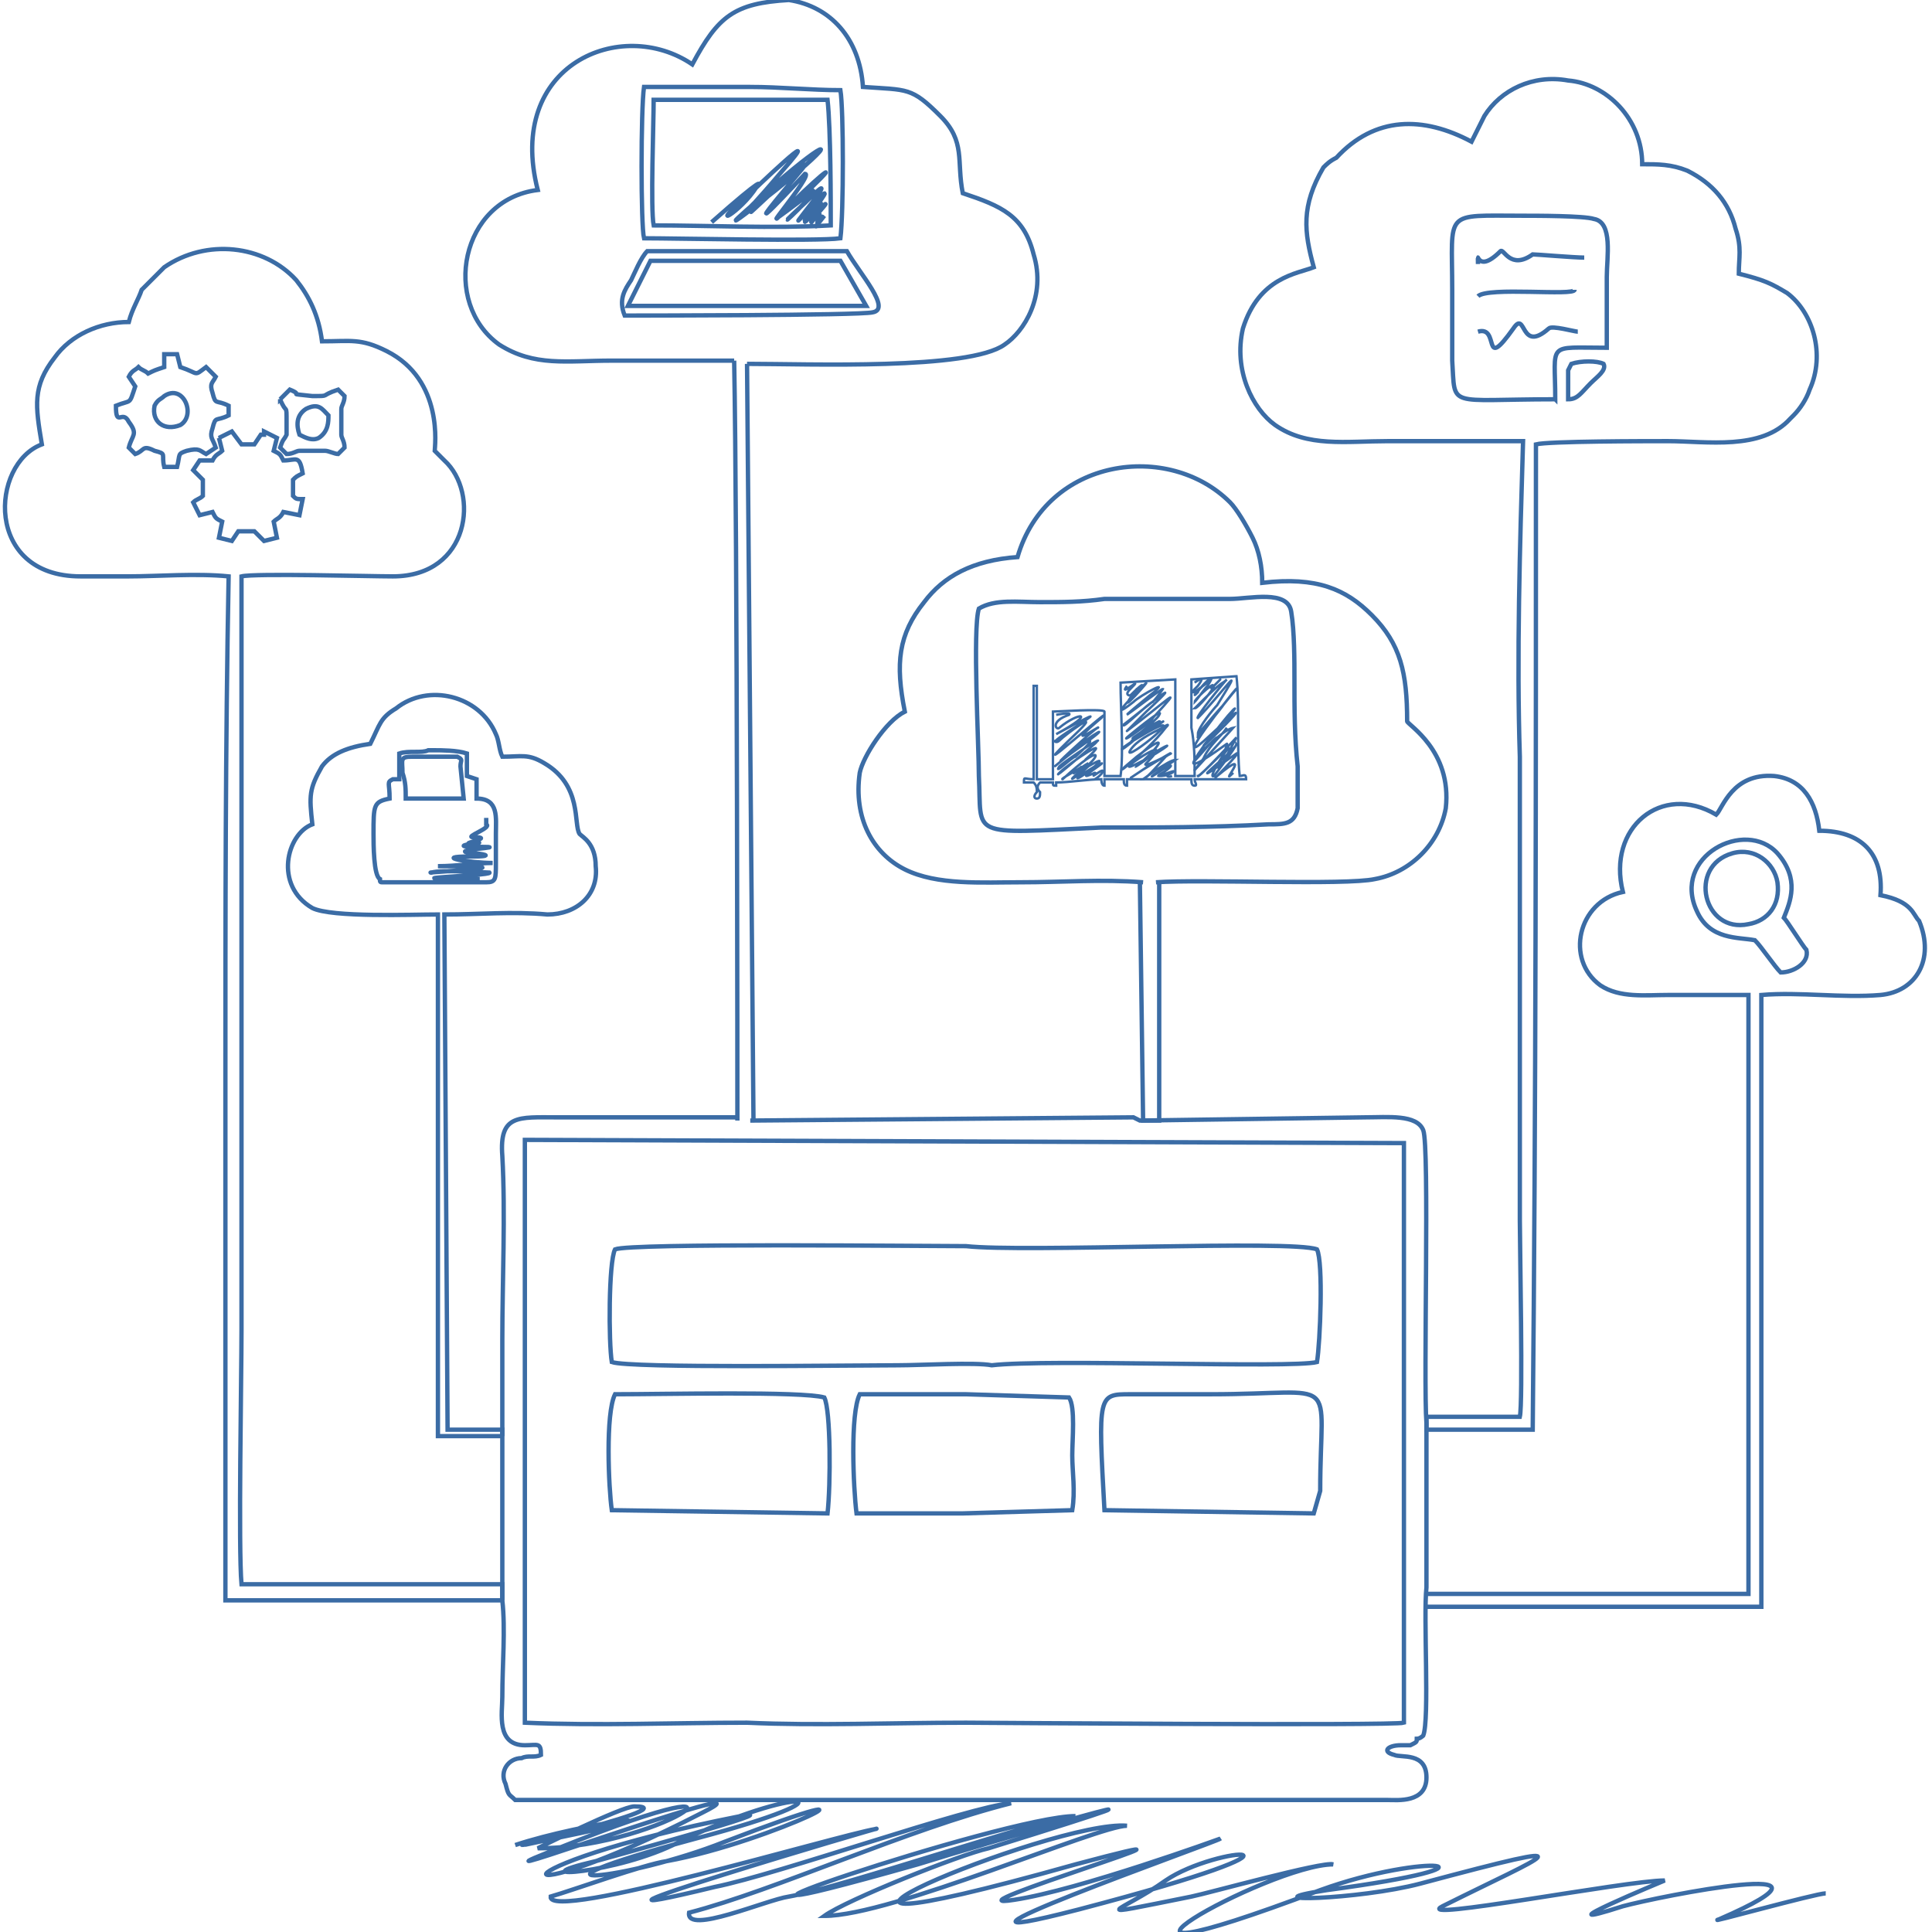 <?xml version="1.0" encoding="UTF-8"?>
<!DOCTYPE svg PUBLIC "-//W3C//DTD SVG 1.1//EN" "http://www.w3.org/Graphics/SVG/1.1/DTD/svg11.dtd">
<!-- Creator: CorelDRAW X6 -->
<svg xmlns="http://www.w3.org/2000/svg" xml:space="preserve" width="600px" height="600px" version="1.1" style="shape-rendering:geometricPrecision; text-rendering:geometricPrecision; image-rendering:optimizeQuality; fill-rule:evenodd; clip-rule:evenodd"
viewBox="0 0 600 600"
 xmlns:xlink="http://www.w3.org/1999/xlink">
 <defs>
  <style type="text/css">
   <![CDATA[
    .str2 {stroke:#3B6CA5;stroke-width:0.75}
    .str0 {stroke:#3B6CA5;stroke-width:1.35}
    .str1 {stroke:#3A6CA6;stroke-width:1.35}
    .fil0 {fill:none}
   ]]>
  </style>
 </defs>
 <g id="Warstwa_x0020_1">
  <path class="fil0 str0" d="M135 233c2,0 7,0 10,1l0 7 3 1 0 6c7,0 6,6 6,11 0,3 0,6 0,9 0,5 0,6 -3,6l-32 0c-1,0 -1,0 -1,-1 -2,-1 -2,-11 -2,-14 0,-9 0,-10 5,-11 0,-5 -1,-5 1,-6 1,0 1,0 2,0l0 -8c3,-1 7,0 9,-1l2 0"/>
  <path class="fil0 str0" d="M126 248l18 0 -1 -10c0,-2 1,-2 -1,-3 -3,0 -11,0 -14,0 -4,0 -3,1 -3,5 1,3 1,5 1,8z"/>
  <path class="fil0 str0" d="M149 273c-34,0 4,-1 3,-2 -1,0 -15,-1 -18,0 -4,0 36,-2 2,-2 6,0 12,-1 17,-1 -7,0 -19,-2 -7,-2 9,0 3,-1 1,-1 -10,-1 13,-2 2,-2 -14,0 7,-2 -3,-1 -3,0 8,-2 1,-2 -3,0 6,-3 4,-4 0,-1 0,-2 0,-2"/>
  <path class="fil0 str1" d="M382 186c-13,0 -26,0 -39,0 -7,1 -13,1 -20,1 -7,0 -14,-1 -19,2l0 0c-2,6 0,43 0,52 1,19 -4,18 38,16 17,0 34,0 52,-1 5,0 8,0 9,-5 0,-2 0,-10 0,-13 -1,-9 -1,-18 -1,-27 0,-6 0,-15 -1,-21 -1,-7 -13,-4 -19,-4z"/>
  <path class="fil0 str2" d="M384 210l-14 1c0,5 0,10 0,15 1,5 1,10 1,15l-6 0 0 -30 -17 1c0,8 1,22 0,29l-5 0 0 -20c0,-1 -15,0 -16,0 0,2 0,17 0,21l-5 0 0 -29 -1 0 0 29c-3,0 -3,-1 -3,1 1,0 2,0 3,0 1,1 1,2 1,3 -1,1 -1,2 0,2 1,0 1,-1 1,-2 -1,-1 -1,-2 0,-3l4 0c0,1 0,1 1,1 0,0 0,0 0,-1 4,0 10,-1 14,-1 0,0 0,2 1,2 0,0 0,-1 0,-2l6 0c0,1 0,2 1,2 0,0 0,-1 0,-2 2,0 3,0 5,0l15 0c0,1 0,2 1,2 1,0 0,-1 0,-2l6 0c1,0 9,0 10,0 0,-2 -1,-1 -2,-1 -1,-9 0,-22 -1,-31z"/>
  <path class="fil0 str2" d="M328 222c0,0 5,-1 4,0 -6,2 -4,5 -3,4 6,-5 12,-5 -1,2 24,-13 0,1 0,2 -1,0 0,1 1,0 2,-2 13,-10 6,-3 -22,21 13,-10 7,-4 -13,11 0,2 -1,3 -1,0 -18,16 -9,8 7,-6 16,-11 2,-1 -3,2 -10,8 -4,3 3,-3 15,-11 4,-1 -1,0 -7,6 -5,3 1,-1 11,-8 12,-8 0,0 1,-1 -1,1 0,0 -14,12 -11,9 3,-3 18,-13 8,-4m1 1c-2,1 -8,6 -2,1m0 0c-1,1 -7,4 -6,4 13,-12 12,-7 6,-3 -7,6 0,1 2,-1 0,0 5,-3 3,-1 -5,5 -11,7 -1,1 8,-4 -9,6 0,2 1,0 -2,2 1,0 3,-2 1,1 -1,2"/>
  <path class="fil0 str2" d="M350 213c-3,4 6,-4 1,1 -2,2 0,2 0,2 5,-5 4,-3 2,-2 -9,12 7,-6 2,-1 -13,13 -3,5 -3,5 2,-2 13,-8 5,-2 -17,14 2,-1 4,-2 1,-1 -2,3 -3,4 -1,0 -10,9 -9,7 4,-3 22,-18 7,-4 0,0 -7,7 -6,6 12,-9 19,-16 8,-4 0,1 -10,8 -8,6 0,0 12,-10 10,-7 0,1 -10,9 -8,7 3,-2 4,-3 8,-5 2,-1 -12,8 -8,6 19,-12 4,-3 -3,2 -2,2 2,-1 3,-2 23,-14 -4,8 -1,3 2,-3 6,-5 10,-7 0,0 3,-2 1,0 -6,8 -21,19 -9,9 13,-10 4,0 1,2 -4,3 2,-1 3,-2 2,-2 10,-6 2,-1 -23,13 10,-10 -3,3 -3,3 17,-8 2,0 -3,2 -12,8 -3,2 0,0 13,-8 7,-4 -1,1 -6,7 -7,7 0,0 8,-6 10,-6 0,0 -9,6 -7,5 9,-6 5,-2 3,-1 -5,3 6,-2 3,0 -2,1 -3,1 -4,1 4,-2 1,1 4,0"/>
  <path class="fil0 str2" d="M371 212c0,0 4,-3 1,1 -2,2 -2,2 -1,2 1,-1 7,-5 4,-3 -1,0 -6,6 -3,3 0,-1 7,-8 3,-2 -1,1 -3,4 -4,5 0,-1 8,-8 5,-4m0 0c2,-2 5,-5 1,-1 0,1 -5,7 -6,7 10,-10 8,-7 10,-9 -1,1 -10,12 -9,12 7,-7 16,-20 6,-4 -1,1 -6,7 -6,9 18,-21 -1,2 0,1 1,-1 13,-17 12,-15 -2,2 -20,25 -10,16 26,-24 -9,11 2,-1 11,-12 9,-12 0,0 -1,1 -4,5 -5,7 -1,2 6,-7 7,-7m3 -3c-2,3 -5,5 -7,9 0,1 -11,13 9,-9 -5,1 -24,21 -2,5 1,-1 -8,19 3,-2 0,0 -12,13 -12,12 1,0 12,-12 9,-8 -1,1 -6,9 -4,8 0,0 7,-9 7,-10 1,1 -21,18 0,3 2,-1 -9,10 -6,7 12,-10 0,4 5,-1"/>
  <path class="fil0 str0" d="M233 348l119 -1 2 1 70 -1c7,0 16,-1 18,4 2,5 0,78 1,91l0 5 0 0 0 46c-1,9 1,41 -1,46 0,0 -1,1 -2,1 0,1 0,1 -2,2 -1,0 -1,0 -3,0 -4,0 -6,2 -2,3 2,1 10,-1 10,7 0,8 -9,7 -12,7 -13,0 -26,0 -39,0 -26,0 -52,0 -77,0 -52,0 -104,0 -155,0 -2,-2 -2,-1 -3,-5 -2,-4 1,-8 5,-8 2,-1 4,0 6,-1 0,-4 -1,-3 -5,-3 -9,0 -7,-10 -7,-15 0,-10 1,-21 0,-30l0 -5 0 -46 0 -2c0,-9 0,-19 0,-28 0,-18 1,-39 0,-57 -1,-13 5,-12 17,-12 18,0 37,0 56,0"/>
  <path class="fil0 str0" d="M163 535c23,1 46,0 69,0 22,1 45,0 68,0 3,0 133,1 136,0l0 -180 -273 -1 0 181z"/>
  <path class="fil0 str0" d="M443 440l0 4 33 0c1,-102 1,-204 1,-306 4,-1 34,-1 41,-1 12,0 29,3 38,-7 1,-1 0,0 1,-1 2,-2 4,-5 5,-8 5,-11 1,-24 -7,-30 -5,-3 -7,-4 -15,-6 0,-5 1,-8 -1,-14 -2,-8 -7,-14 -15,-18 -5,-2 -9,-2 -14,-2 0,-14 -11,-25 -23,-26 -11,-2 -21,3 -26,11l-4 8c-15,-8 -30,-8 -42,5 -2,1 -3,2 -4,3 -7,12 -6,20 -3,31 -5,2 -17,3 -22,19 -3,13 3,25 10,30 10,7 22,5 35,5 14,0 28,0 42,0 -1,33 -2,67 -1,98l0 23c0,20 0,40 0,61 0,20 0,40 0,60 0,8 1,57 0,61l-29 0z"/>
  <path class="fil0 str0" d="M359 274c14,-1 59,1 68,-1 11,-2 20,-11 22,-22 2,-18 -12,-26 -12,-27 0,-15 -2,-24 -11,-33 -8,-8 -17,-12 -34,-10 0,-5 -1,-10 -3,-14 -2,-4 -5,-9 -7,-11 -19,-19 -57,-14 -66,17 -14,1 -23,6 -29,14 -8,10 -9,19 -6,34 -6,3 -13,14 -14,19 -2,14 4,25 14,30 10,5 24,4 36,4 13,0 25,-1 38,0"/>
  <polyline class="fil0 str0" points="354,274 355,348 360,348 360,274 "/>
  <path class="fil0 str0" d="M443 499l104 0 0 -190c12,-1 25,1 37,0 11,-1 17,-11 12,-23 -2,-2 -2,-6 -12,-8 1,-13 -6,-20 -19,-20 -1,-9 -5,-16 -14,-17 -13,-1 -16,10 -18,12 -17,-10 -34,4 -29,24 -14,3 -18,21 -7,29 6,4 14,3 21,3 9,0 17,0 25,0l0 37c0,4 0,29 0,31l0 118 -100 0"/>
  <path class="fil0 str0" d="M156 497l0 -5 -81 0c-1,-11 0,-64 0,-79l0 -117c0,-4 0,-14 0,-19l0 -50c0,-16 0,-32 0,-48 4,-1 40,0 47,0 24,0 27,-26 16,-36 -1,-1 -2,-2 -3,-3 0,-1 3,-22 -15,-31 -8,-4 -11,-3 -20,-3 -1,-8 -4,-14 -8,-19 -10,-11 -28,-13 -41,-4l-7 7c-1,3 -3,6 -4,10 -9,0 -18,4 -23,11 -7,9 -6,15 -4,27 -16,6 -18,41 12,41l11 0c1,0 2,0 4,0 9,0 21,-1 31,0 -1,53 -1,105 -1,158 0,53 0,107 0,160l86 0z"/>
  <path class="fil0 str0" d="M228 112c1,52 1,233 1,236"/>
  <path class="fil0 str0" d="M232 113c19,0 69,2 80,-6 6,-4 13,-15 9,-28 -3,-12 -10,-15 -22,-19 -2,-10 1,-16 -7,-24 -9,-9 -10,-8 -24,-9 -1,-15 -10,-25 -23,-27 -17,1 -22,5 -30,20 -22,-15 -58,0 -48,39 -24,3 -30,35 -12,48 11,7 21,5 35,5 12,0 26,0 38,0"/>
  <line class="fil0 str0" x1="234" y1="348" x2="232" y2= "113" />
  <path class="fil0 str0" d="M156 446l0 -2 -17 0 -1 -160c11,0 21,-1 32,0 9,0 16,-6 15,-15 0,-7 -4,-9 -5,-10 -2,-3 1,-15 -11,-22 -5,-3 -7,-2 -13,-2 -1,-2 -1,-5 -2,-7 -5,-12 -21,-16 -31,-8 -5,3 -5,5 -8,11 -7,1 -12,3 -15,7 -4,7 -4,9 -3,18 -8,3 -12,19 0,26 6,3 31,2 39,2l0 162 20 0z"/>
  <path class="fil0 str0" d="M483 124c0,-18 -3,-16 16,-16 0,-7 0,-14 0,-22 0,-6 2,-17 -4,-18 -3,-1 -18,-1 -22,-1 -25,0 -22,-2 -22,23 0,7 0,15 0,22 1,15 -2,12 32,12z"/>
  <path class="fil0 str0" d="M545 292c2,2 6,8 8,10 4,0 9,-3 8,-7 -1,-1 -6,-9 -7,-10 2,-5 5,-12 -2,-20 -10,-11 -33,1 -25,18 4,9 13,8 18,9z"/>
  <path class="fil0 str0" d="M538 265c-14,4 -9,25 5,22 6,-1 10,-6 9,-13 -1,-6 -7,-11 -14,-9z"/>
  <path class="fil0 str0" d="M487 115l0 9c3,0 4,-2 7,-5 2,-2 5,-4 4,-6 -2,-1 -7,-1 -10,0l-1 2z"/>
  <g id="_1174003232">
   <path class="fil0 str0" d="M68 136l1 4c-1,1 -2,1 -3,3l-4 0 -2 3c1,1 2,2 3,3l0 5c-1,1 -2,1 -3,2l2 4 4 -1c1,2 1,2 3,3l-1 5 4 1 2 -3 5 0 3 3 4 -1 -1 -5c1,-1 2,-1 3,-3l5 1 1 -5c-2,0 -2,0 -3,-1l0 -5c1,-1 1,-1 3,-2 -1,-6 -2,-4 -6,-4 -1,-2 -1,-2 -3,-3l1 -4 -4 -2c0,1 0,1 0,1 0,0 -1,0 -1,0l-2 3 -4 0 -3 -4 -4 2z"/>
   <path class="fil0 str0" d="M51 114c-3,1 -3,1 -5,2 -1,-1 -2,-1 -3,-2 -1,1 -2,1 -3,3l2 3c-2,6 -1,4 -6,6 0,7 2,1 4,5 3,4 1,4 0,8l2 2c3,-1 2,-3 6,-1 4,1 2,1 3,5l4 0c1,-4 0,-4 3,-5 4,-1 4,0 6,1l3 -2c-1,-3 -2,-3 -1,-6 1,-4 1,-2 5,-4l0 -3c-4,-2 -4,0 -5,-4 -1,-3 0,-3 1,-5l-3 -3c-4,3 -2,2 -8,0l-1 -4 -4 0 0 4z"/>
   <path class="fil0 str0" d="M87 124c2,5 2,1 2,7 0,2 0,2 0,4 -1,2 -1,1 -2,4l2 2c2,0 3,-1 4,-1l8 0c1,0 3,1 4,1l2 -2c0,-2 -1,-3 -1,-4l0 -8c0,-1 1,-2 1,-4l-2 -2c-6,2 -2,2 -8,2 -9,-1 -2,0 -7,-2l-3 3z"/>
   <path class="fil0 str0" d="M51 123c-1,1 -2,1 -3,3 -1,5 3,8 8,6 5,-3 1,-13 -5,-9z"/>
   <path class="fil0 str0" d="M93 135c2,1 4,2 6,1 3,-2 3,-5 3,-7 -2,-2 -3,-4 -7,-2 -3,2 -3,5 -2,8z"/>
  </g>
  <path class="fil0 str0" d="M237 71c0,0 0,0 0,0z"/>
  <path class="fil0 str0" d="M225 99c0,0 0,0 0,0z"/>
  <path class="fil0 str0" d="M160 573c21,-7 61,-12 12,-2 -37,8 44,-10 25,-10 -4,0 -30,13 -30,13 40,0 81,-31 -1,3 -16,7 78,-27 52,-14 -64,33 -69,17 12,1 17,-3 -45,14 -45,14 -26,6 7,4 26,-6 37,-18 58,-15 5,-1 -63,17 -21,13 9,1 60,-23 15,0 -18,6 -7,1 -29,9 -36,11 -1,8 89,-19 101,-21 6,-2 -116,34 -50,18 20,-4 79,-25 92,-26 -32,8 -73,27 -100,34 -1,7 24,-4 31,-5 17,-3 81,-25 89,-25 -22,0 -148,43 -49,15 19,-6 109,-32 22,-5 -9,2 -44,16 -51,21 21,0 85,-28 94,-28 -23,-2 -137,46 -16,12 60,-16 -44,15 -19,11 20,-3 64,-19 64,-19 -1,1 -106,38 -44,22 84,-22 43,-20 27,-9 -14,10 -27,12 8,5 5,-1 41,-11 44,-10 -20,0 -94,42 -4,8 33,-12 62,-8 2,0 -26,4 10,3 29,-2 56,-15 39,-9 7,7 -10,5 57,-8 69,-8 0,0 -41,17 -13,8 11,-3 76,-16 30,4 -6,2 30,-8 33,-8"/>
  <path class="fil0 str0" d="M459 82c0,-6 -1,4 7,-4 1,-1 3,6 10,1 1,0 13,1 16,1"/>
  <path class="fil0 str0" d="M459 92c3,-3 30,0 30,-2"/>
  <path class="fil0 str0" d="M459 103c7,-2 1,13 11,-1 4,-6 2,8 11,0 1,-1 8,1 9,1"/>
 </g>
 <g id="Warstwa_x0020_1_0">
  <path class="fil0 str0" d="M308 424c17,-2 93,1 101,-1 1,-6 2,-31 0,-35 -8,-3 -91,1 -109,-1 -14,0 -104,-1 -109,1 -2,4 -2,29 -1,35 6,2 74,1 89,1 7,0 24,-1 29,0z"/>
  <path class="fil0 str0" d="M191 433c-3,6 -2,29 -1,36l67 1c1,-9 1,-32 -1,-36 -7,-2 -50,-1 -65,-1z"/>
  <path class="fil0 str0" d="M408 470l2 -7c0,-37 7,-30 -34,-30l-25 0c-10,0 -10,0 -8,36l65 1z"/>
  <path class="fil0 str0" d="M299 470l34 -1c1,-6 0,-12 0,-17 0,-5 1,-15 -1,-18l-32 -1 -33 0c-3,6 -2,29 -1,37l33 0z"/>
  <path class="fil0 str0" d="M233 27c9,0 19,1 28,1 1,6 1,38 0,46 -7,1 -51,0 -61,0 -1,-4 -1,-40 0,-47l33 0z"/>
  <path class="fil0 str0" d="M201 78c-2,2 -4,7 -5,9 -2,3 -4,6 -2,11 2,0 73,0 77,-1 6,-1 -4,-12 -8,-19l-62 0z"/>
  <path class="fil0 str0" d="M203 70c17,0 37,1 55,0 0,-7 0,-30 -1,-39 -7,0 -44,0 -54,0 0,7 -1,34 0,39z"/>
  <polygon class="fil0 str0" points="195,95 202,81 261,81 269,95 "/>
  <path class="fil0 str0" d="M256 67c-7,9 3,-4 -2,2 -1,1 3,-6 -2,0 -1,0 11,-12 -1,-1 -5,5 11,-13 0,0 0,0 8,-12 2,-4 -11,15 12,-14 -1,0 -14,16 14,-17 -2,-1 -13,12 1,0 3,-4 0,0 -21,16 -6,4 16,-15 9,-10 -1,0 -14,15 7,-9 4,-9 0,0 -25,27 -3,1 13,-15 -22,19 -12,9 1,-1 23,-21 9,-9 -11,9 -27,23 -3,4 21,-17 16,-16 0,-2 -12,10 -14,15 2,-4 15,-17 -10,7 -11,8 -13,11 -2,5 3,-3 1,-1 3,-4 -14,11"/>
 </g>
</svg>
